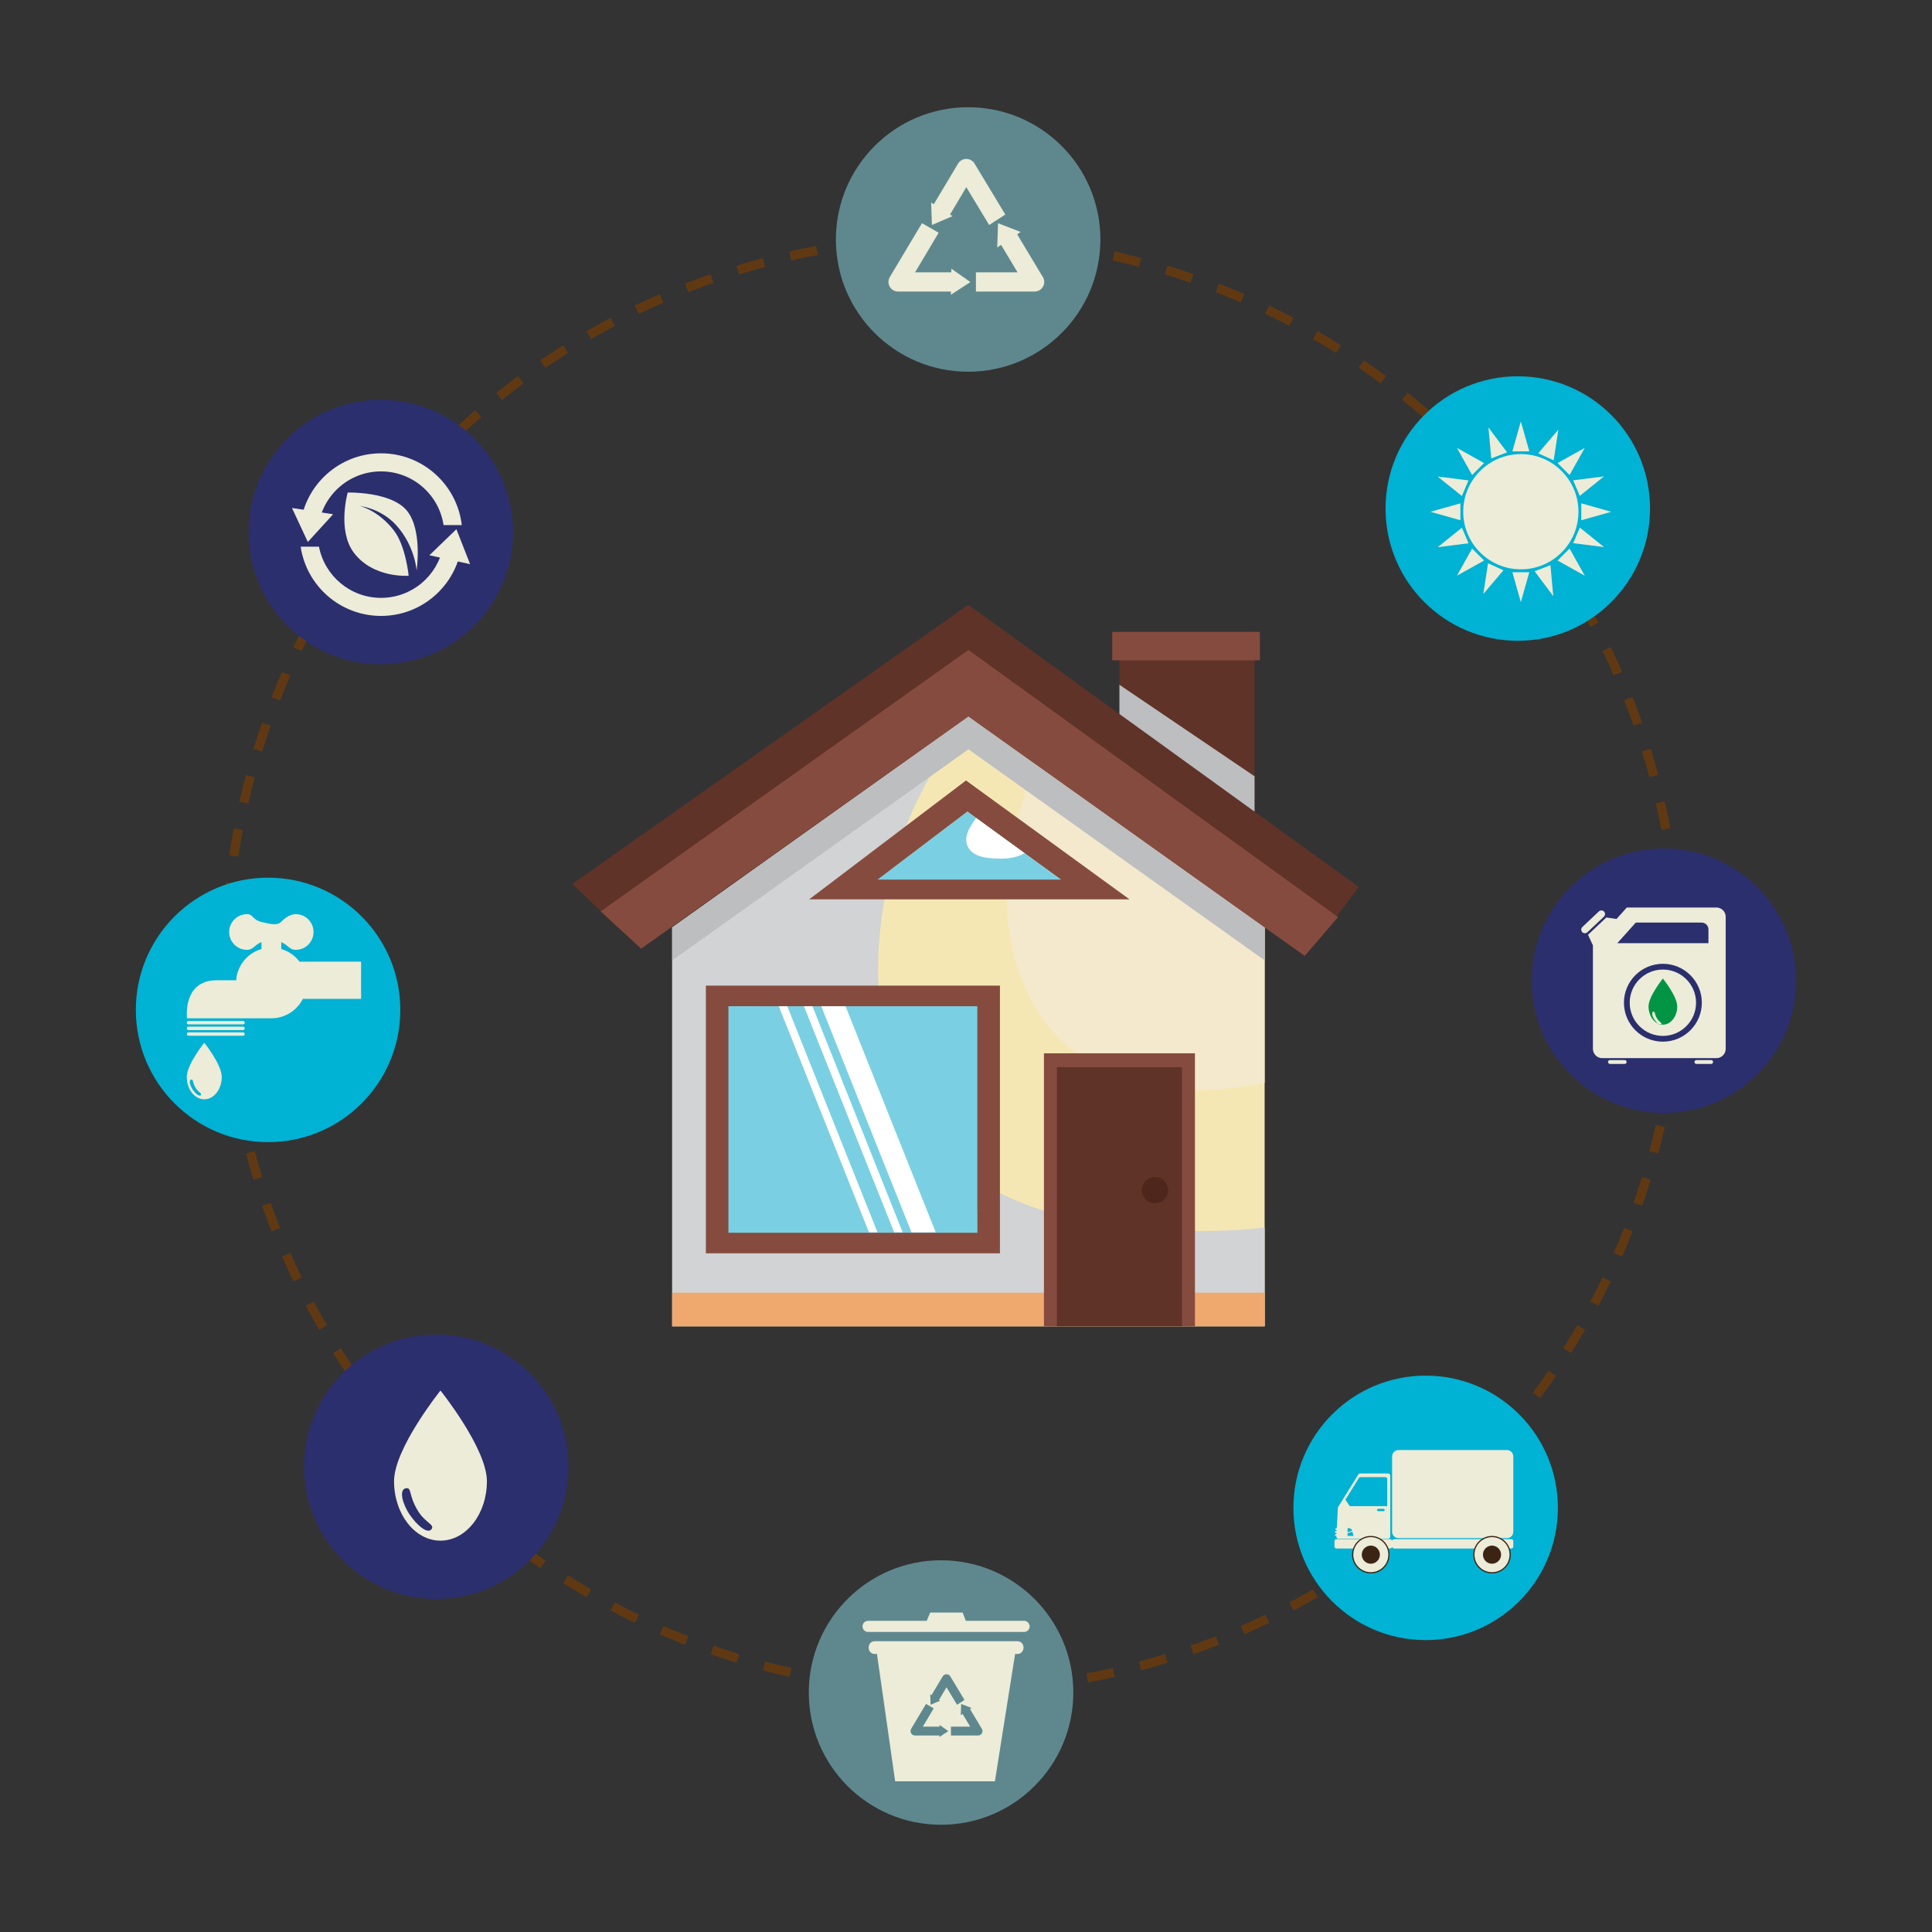 <svg id="eW3Pb0N2UCv1" xmlns="http://www.w3.org/2000/svg" xmlns:xlink="http://www.w3.org/1999/xlink" viewBox="0 0 425.196 425.196" shape-rendering="geometricPrecision" text-rendering="geometricPrecision">
<rect x="0" y="0" width="425.196" height="425.196" fill="#333333" stroke="none"/>
<style><![CDATA[
#eW3Pb0N2UCv2_tr {animation: eW3Pb0N2UCv2_tr__tr 11000ms linear infinite normal forwards}@keyframes eW3Pb0N2UCv2_tr__tr { 0% {transform: translate(212.598px,212.598px) rotate(0deg)} 100% {transform: translate(212.598px,212.598px) rotate(360deg)}}
]]></style>
<g id="eW3Pb0N2UCv2_tr" transform="translate(212.598,212.598) rotate(0)"><g transform="translate(-212.598,-212.598)"><g><path d="M369.391,212.202c0,88.287-71.564,159.851-159.858,159.851-88.275,0-159.845-71.564-159.845-159.851c0-88.281,71.57-159.852,159.845-159.852c88.293 0,159.858,71.57,159.858,159.852Z" fill="none" stroke="#603913" stroke-width="2" stroke-miterlimit="10" stroke-dasharray="5.979,5.979"/></g><path d="M125.131,322.79c0,16.072-13.033,29.103-29.105,29.103-16.075,0-29.108-13.031-29.108-29.103c0-16.076,13.033-29.105,29.108-29.105c16.072 0,29.105,13.029,29.105,29.105Z" fill="#2b2f6e"/><path d="M96.938,306.03c0,0-10.215,12.732-10.215,19.955c0,7.225,4.574,13.084,10.215,13.084c5.644,0,10.219-5.859,10.219-13.084c0-7.223-10.219-19.955-10.219-19.955Zm-2.004,30.555c-.859,1.049-3.152-.859-4.773-3.246-1.623-2.387-2.365-5.467-.902-5.783c1.461-.316.52,1.391,2.756,5.014c1.617,2.621,3.779,2.965,2.919,4.016Z" fill="#ececd8"/><path d="M363.143,111.919c0,16.072-13.031,29.105-29.103,29.105-16.077,0-29.108-13.033-29.108-29.105c0-16.074,13.031-29.105,29.108-29.105c16.072,0,29.103,13.031,29.103,29.105Z" fill="#00b2d4"/><g><path d="M347.389,112.618c0,7.004-5.676,12.68-12.682,12.68-7.001,0-12.68-5.676-12.68-12.68c0-7.002,5.678-12.68,12.68-12.68c7.006,0,12.682,5.678,12.682,12.68Z" fill="#ececd8"/><polygon points="332.844,99.332 336.575,99.332 334.707,92.745" fill="#ececd8"/><polygon points="336.575,125.936 332.844,125.936 334.707,132.528" fill="#ececd8"/><polygon points="348.01,110.772 348.01,114.501 354.598,112.633" fill="#ececd8"/><polygon points="321.409,114.501 321.409,110.772 314.818,112.633" fill="#ececd8"/><polygon points="342.795,101.911 345.434,104.547 348.774,98.571" fill="#ececd8"/><polygon points="326.62,123.36 323.984,120.723 320.643,126.7" fill="#ececd8"/><polygon points="323.984,104.547 326.62,101.911 320.643,98.571" fill="#ececd8"/><polygon points="345.434,120.723 342.795,123.36 348.774,126.7" fill="#ececd8"/><polygon points="346.217,105.71 347.678,109.139 353.01,104.842" fill="#ececd8"/><polygon points="323.201,119.563 321.739,116.129 316.407,120.428" fill="#ececd8"/><polygon points="347.684,116.11 346.229,119.544 353.022,120.401" fill="#ececd8"/><polygon points="321.734,109.161 323.19,105.727 316.395,104.873" fill="#ececd8"/><polygon points="338.538,99.76 341.932,101.309 342.969,94.544" fill="#ececd8"/><polygon points="330.878,125.512 327.487,123.96 326.446,130.729" fill="#ececd8"/><polygon points="341.223,124.383 337.739,125.721 341.844,131.202" fill="#ececd8"/><polygon points="328.198,100.889 331.678,99.549 327.575,94.067" fill="#ececd8"/></g><path d="M112.913,117.085c0,16.074-13.03,29.105-29.104,29.105-16.072,0-29.103-13.031-29.103-29.105c0-16.072,13.031-29.104,29.103-29.104c16.074,0,29.104,13.031,29.104,29.104Z" fill="#2b2f6e"/><g><polygon points="94.503,122.207 100.446,116.465 103.46,124.159" fill="#ececd8"/><polygon points="73.315,113.178 67.745,119.282 64.253,111.794" fill="#ececd8"/><g><path d="M70.104,115.561c1.011-6.689,6.785-11.816,13.758-11.816c6.972,0,12.748,5.127,13.76,11.816h4.008c-1.039-8.891-8.594-15.795-17.768-15.795-9.17,0-16.727,6.904-17.766,15.795h4.008Z" fill="#ececd8"/><path d="M97.524,120.311c-1.236,6.418-6.881,11.266-13.662,11.266-6.778,0-12.422-4.848-13.661-11.266h-4.035c1.282,8.627,8.715,15.242,17.696,15.242c8.982,0,16.416-6.615,17.699-15.242h-4.037Z" fill="#ececd8"/></g><path d="M89.938,126.713c0,0-7.861.631-12.127-5.162-3.613-4.9-1.291-13.158-1.291-13.158s9.546-.26,13.031,4c3.484,4.258,2.131,13.158,2.131,13.158s-.333-5.352-4.455-9.934c-3.363-3.742-7.998-4.258-7.998-4.258s4.049.953,7.482,5.418c2.582,3.355,3.227,9.936,3.227,9.936Z" fill="#ececd8"/></g><path d="M88.104,222.262c0,16.076-13.029,29.105-29.104,29.105-16.074,0-29.105-13.029-29.105-29.105c0-16.072,13.031-29.104,29.105-29.104c16.075,0,29.104,13.031,29.104,29.104Z" fill="#00b2d4"/><g><path d="M44.956,229.485c0,0-3.852,4.799-3.852,7.523c0,2.723,1.723,4.93,3.852,4.93c2.125,0,3.85-2.207,3.85-4.93c0-2.725-3.85-7.523-3.85-7.523ZM44.199,241.003c-.324.396-1.187-.324-1.799-1.221-.61-.9-.892-2.064-.341-2.182.553-.119.197.523,1.039,1.891.611.986,1.426,1.117,1.101,1.512Z" fill="#ececd8"/><g><path d="M79.465,211.641h-13.545c-.998-1.316-2.398-2.307-4.023-2.781v-1.522c1.621.744,1.837,1.709,3.178,1.709c2.17,0,3.93-1.76,3.93-3.932c0-2.17-1.76-3.932-3.93-3.932-1.367,0-2.588,1.061-3.276,1.756-.684.699-2,.531-4.158,0-2.16-.529-1.909-1.756-3.274-1.756-2.171,0-3.931,1.762-3.931,3.932c0,2.172,1.76,3.932,3.931,3.932c1.336,0,1.688-1.115,3.178-1.713v1.525c-3.055.891-5.33,3.6-5.576,6.881-1.543,0-3.064,0-4.297,0-7.527,0-6.524,8.365-6.524,8.365h18.571c3.031,0,5.652-1.736,6.936-4.268h12.811v-8.197Z" fill="#ececd8"/><path d="M53.489,224.692h-12.006c-.208,0-.378.17-.378.377s.17.377.378.377h12.006c.207,0,.376-.17.376-.377s-.169-.377-.376-.377Z" fill="#ececd8"/><path d="M53.489,225.946h-12.006c-.208,0-.378.17-.378.379c0,.205.17.375.378.375h12.006c.207,0,.376-.17.376-.375c0-.209-.169-.379-.376-.379Z" fill="#ececd8"/><path d="M53.489,227.202h-12.006c-.208,0-.378.168-.378.375c0,.209.17.379.378.379h12.006c.207,0,.376-.17.376-.379c0-.207-.169-.375-.376-.375Z" fill="#ececd8"/></g></g><path d="M242.174,52.706c0,16.074-13.031,29.103-29.106,29.103-16.072,0-29.103-13.029-29.103-29.103s13.031-29.106,29.103-29.106c16.075 0,29.106,13.031,29.106,29.106Z" fill="#5f888e"/><g><g><path d="M214.479,36.001c-.383-.635-1.07-1.025-1.813-1.025-.742,0-1.429.391-1.812,1.025l-5.697,9.533l3.756,1.973l3.753-6.312l5.028,8.324l3.553-2.301-6.768-11.217Z" fill="#ececd8"/><path d="M209.655,59.934h-8.264L206.584,51.219l-3.675-2.094-7.072,11.832c-.393.654-.403,1.467-.027,2.131.374.664,1.078,1.074,1.841,1.074h12.112l-.107-4.228Z" fill="#ececd8"/><path d="M229.372,60.752l-5.695-9.49-3.635,2.162l3.902,6.51h-9.162v4.228h12.917c1.168,0,2.116-.945,2.116-2.115-0-.486-.167-.938-.443-1.295Z" fill="#ececd8"/></g><polygon points="209.374,59.127 213.563,62.077 209.266,64.87" fill="#ececd8"/><polygon points="209.639,47.565 205.094,49.518 204.928,44.573" fill="#ececd8"/><polygon points="219.469,54.456 219.655,49.126 224.628,51.051" fill="#ececd8"/></g><path d="M236.215,372.493c0,16.072-13.033,29.103-29.107,29.103-16.075,0-29.105-13.031-29.105-29.103c0-16.074,13.031-29.105,29.105-29.105c16.074,0,29.107,13.031,29.107,29.105Z" fill="#5f888e"/><g><path d="M225.376,356.71h-12.828l-.682-1.809h-7.15l-.762,1.809h-12.903c-.679,0-1.226.547-1.226,1.227c0,.676.547,1.227,1.226,1.227h34.325c.68,0,1.226-.551,1.226-1.227c0-.68-.546-1.227-1.226-1.227Z" fill="#ececd8"/><path d="M223.96,361.204h-31.493c-.717,0-1.299.627-1.299,1.402c0,.773.582,1.4,1.299,1.4h.536l4.004,28.02h21.95l4.447-28.02h.557c.719,0,1.299-.627,1.299-1.4c0-.775-.58-1.402-1.299-1.402Zm-18.963,11.869l2.473-4.131c.176-.295.494-.473.836-.473s.662.178.838.473l3.122,5.182-1.638,1.064-2.322-3.848-1.655,2.781.256.162-2.1.904-.078-2.285.268.17Zm1.738,9.203l.006-.326h-5.374c-.35,0-.675-.189-.847-.496-.174-.307-.17-.682.012-.984l3.267-5.465l1.7.969-2.401,4.023h3.68l.005-.373l1.936,1.363-1.985,1.289Zm8.515-.326h-5.967v-1.953h4.23l-1.67-2.789-.395.26.085-2.463l2.295.891-.353.234l2.547,4.246c.128.166.205.371.205.596c0,.543-.437.979-.978.979Z" fill="#ececd8"/></g><path d="M395.301,215.833c0,16.074-13.031,29.104-29.103,29.104-16.076,0-29.106-13.029-29.106-29.104s13.029-29.104,29.106-29.104c16.072,0,29.103,13.029,29.103,29.104Z" fill="#2b2f6e"/><g><g><path d="M377.743,199.723h-19.711l-2.262,2.525-2.238-.33-4.043,3.812l1.08,2.324v22.771c0,1.131.92,2.051,2.053,2.051h25.121c1.131,0,2.051-.92,2.051-2.051v-29.053c0-1.133-.919-2.051-2.051-2.051Zm-11.774,29.527c-4.726,0-8.572-3.844-8.572-8.572c0-4.725,3.846-8.568,8.572-8.568c4.727,0,8.571,3.844,8.571,8.568c0,4.728-3.844,8.572-8.571,8.572Zm10.028-21.674h-20.057l4.064-4.535h14.484c.832,0,1.508.676,1.508,1.508v3.027Z" fill="#ececd8"/><path d="M365.969,213.379c-4.027,0-7.301,3.275-7.301,7.299c0,4.027,3.274,7.305,7.301,7.305c4.024,0,7.301-3.277,7.301-7.305c0-4.023-3.277-7.299-7.301-7.299Z" fill="#ececd8"/></g><path d="M365.969,215.356c0,0-3.158,3.914-3.158,6.135c0,2.223,1.414,4.021,3.158,4.021c1.743,0,3.157-1.799,3.157-4.021c0-2.221-3.157-6.135-3.157-6.135Zm-.357,10.066c-.267.322-.977-.264-1.477-.998-.502-.734-.732-1.682-.279-1.777.451-.098.16.426.852,1.541.499.807,1.168.912.904,1.234Z" fill="#009444"/><path d="M349.352,205.172c-.324.303-.83.289-1.133-.033v0c-.303-.32-.289-.828.033-1.131l3.633-3.424c.321-.305.829-.289,1.131.033v0c.303.32.288.826-.033,1.131l-3.631,3.424Z" fill="#ececd8"/><path d="M357.993,233.725c0,.234-.192.424-.426.424h-3.251c-.234,0-.424-.189-.424-.424v0c0-.234.19-.426.424-.426h3.251c.234,0,.426.191.426.426v0Z" fill="#ececd8"/><path d="M377.018,233.725c0,.234-.189.424-.423.424h-3.254c-.236,0-.424-.189-.424-.424v0c0-.234.188-.426.424-.426h3.254c.234,0,.423.191.423.426v0Z" fill="#ececd8"/></g><path d="M342.864,331.85c0,16.074-13.027,29.105-29.102,29.105s-29.105-13.031-29.105-29.105c0-16.072,13.031-29.103,29.105-29.103s29.102,13.031,29.102,29.103Z" fill="#00b2d4"/><g><g><path d="M294.002,337.622c-.113,0-.203.092-.203.205c0,.111.09.203.203.203h.108l-.004.135c-.008.127.039.25.125.34.085.092.207.143.332.143h10.943c.254,0,.459-.205.459-.457v-13.445c0-.256-.205-.459-.459-.459h-6.175c-.159,0-.307.082-.391.217l-4.43,7.125c-.039.066-.062.142-.066.219l-.24,4.477h-.117c-.115,0-.207.094-.207.205c0,.113.092.203.207.203h.096l-.012.23h-.168c-.113,0-.203.09-.203.201c0,.113.09.205.203.205h.146l-.016.254h-.131Zm2.573.408v-.594l1.058-.33c.137.428.256.924.256.924h-1.314Zm0-.812v-.894c0,0,.629-.037.82.205.053.066.111.207.17.379l-.99.311Zm7.92-4.646h-1.182c-.141,0-.248-.111-.248-.248c0-.137.107-.248.248-.248h1.182c.137,0,.248.111.248.248c0,.137-.111.248-.248.248Zm-5.432-7.289c.074-.121.205-.191.346-.191h5.486c.225,0,.406.182.406.406v5.971h-8.244l-.961-1.414l2.967-4.771Z" fill="#ececd8"/><path d="M331.657,319.129h-23.881c-.772,0-1.397.627-1.397,1.398v16.59c0,.771.625,1.398,1.397,1.398h23.881c.767,0,1.392-.627,1.392-1.398v-16.59c0-.771-.625-1.398-1.392-1.398Z" fill="#ececd8"/><path d="M332.54,338.743h-25.649c-.283,0-.512.166-.512.369c0-.203-.229-.369-.512-.369h-11.668c-.279,0-.509.166-.509.369v1.318c0,.201.23.369.509.369h11.668c.283,0,.512-.168.512-.369c0,.201.229.369.512.369h25.649c.283,0,.509-.168.509-.369v-1.318c0-.203-.226-.369-.509-.369Z" fill="#ececd8"/></g><path d="M301.692,338.03c-2.279,0-4.127,1.846-4.127,4.123s1.848,4.123,4.127,4.123c2.273,0,4.121-1.846,4.121-4.123s-1.848-4.123-4.121-4.123Z" fill="#3c2415"/><path d="M301.692,338.295c-2.133,0-3.858,1.727-3.858,3.857s1.725,3.855,3.858,3.855c2.129,0,3.855-1.725,3.855-3.855s-1.727-3.857-3.855-3.857Zm0,5.852c-1.103,0-1.996-.893-1.996-1.994s.893-1.996,1.996-1.996c1.1,0,1.994.895,1.994,1.996s-.895,1.994-1.994,1.994Z" fill="#ececd8"/><path d="M328.364,338.03c-2.28,0-4.123,1.846-4.123,4.123s1.843,4.123,4.123,4.123c2.277,0,4.121-1.846,4.121-4.123s-1.843-4.123-4.121-4.123Z" fill="#3c2415"/><path d="M328.364,338.295c-2.131,0-3.857,1.727-3.857,3.857s1.726,3.855,3.857,3.855c2.129,0,3.855-1.725,3.855-3.855s-1.726-3.857-3.855-3.857Zm0,5.852c-1.103,0-1.997-.893-1.997-1.994s.893-1.996,1.997-1.996c1.102,0,1.994.895,1.994,1.996s-.893,1.994-1.994,1.994Z" fill="#ececd8"/></g></g></g><g transform="matrix(.784 0 0 0.784 45.817 45.817)"><rect width="37.93" height="50.458" rx="0" ry="0" transform="translate(255.801 118.945)" fill="#603328"/><rect width="41.445" height="7.982" rx="0" ry="0" transform="translate(253.784 118.945)" fill="#864b3f"/><polygon points="255.801,133.79 255.801,169.402 293.731,169.402 293.731,159.471" fill="#bcbec0"/><g><polygon points="296.563,201.92 296.563,313.868 130.261,313.868 130.261,201.92 213.416,142.678" fill="#f5e7b4"/><path d="M287.129,286.927c-21.982.966-48.359-.973-67.891-12.079-22.566-12.84-31.658-38.19-31.161-63.307.51-25.362,10.152-48.946,25.607-68.667l-.268-.196-83.156,59.243v111.947h166.302v-27.705c-3.139.373-6.289.635-9.434.764Z" fill="#d1d3d4"/><path d="M226.172,209.579c4.109,16.007,13.907,28.621,29.781,34.426c11.218,4.096,23.205,4.277,34.944,2.465c1.77-.264,3.686-.575,5.665-.961v-43.589l-64.289-45.804c-6.611,16.909-10.718,35.499-6.102,53.463Z" fill="#f4e9cc"/><polygon points="213.416,142.678 130.261,201.92 130.261,211.145 213.416,151.903 296.563,211.145 296.563,201.92" fill="#bcbec0"/><rect width="166.302" height="9.428" rx="0" ry="0" transform="translate(130.261 304.44)" fill="#efa96f"/><g><rect width="82.549" height="75.144" rx="0" ry="0" transform="translate(139.708 218.241)" fill="#864b3f"/><rect width="69.846" height="63.575" rx="0" ry="0" transform="translate(146.06 224.025)" fill="#7ad0e2"/><path d="M178.615,274.743c-9.535-5.023-16.75-11.384-21.11-21.408-3.968-9.128-4.243-19.452-3.092-29.31h-8.353v63.575h69.846v-6.563c-12.23,2.892-26.715-.723-37.29-6.294Z" opacity="0.5" fill="#7ad0e2"/><g><g><polygon points="187.883,287.496 162.559,224.025 160.174,224.025 185.498,287.496" fill="#fff"/></g><g><polygon points="194.957,287.496 169.626,224.025 167.236,224.025 192.566,287.496" fill="#fff"/></g><g><polygon points="204.234,287.496 178.91,224.025 172.102,224.025 197.425,287.496" fill="#fff"/></g></g></g><g><rect width="42.39" height="76.628" rx="0" ry="0" transform="translate(234.611 237.239)" fill="#864b3f"/><rect width="35.147" height="72.751" rx="0" ry="0" transform="translate(238.234 241.117)" fill="#603328"/><path d="M269.462,275.653c0,2.031-1.654,3.683-3.681,3.683-2.04,0-3.689-1.652-3.689-3.683c0-2.035,1.648-3.681,3.689-3.681c2.027,0,3.681,1.647,3.681,3.681Z" fill="#4e261c"/></g><g><path d="M212.736,160.651L168.729,194.011h89.885l-45.878-33.36Zm.396,8.751l26.189,19.041h-51.296l25.106-19.041Z" fill="#864b3f"/><polygon points="213.132,169.402 239.322,188.443 188.026,188.443" fill="#7ad0e2"/><path d="M222.529,182.598c2.765.011,4.905-.558,6.63-1.541l-13.564-9.86c-1.6,2.121-3.115,4.456-2.739,6.751.668,4.075,5.395,4.624,9.673,4.649Z" fill="#fff"/><path d="M232.51,184.554c-4.127,2.307-9.229,2.6-14.104,2.032-5.318-.62-9.124-2.819-10.594-7.024-.808-2.316-.195-4.635.964-6.849l-20.75,15.731h51.296l-6.014-4.373c-.256.166-.527.331-.798.483Z" opacity="0.5" fill="#7ad0e2"/></g><polygon points="102.196,189.718 213.373,111.329 323,190.55 313.065,203.749 213.373,132.78 115.446,202.25" fill="#603328"/><polygon points="121.535,207.862 213.416,142.678 307.813,209.898 317.166,198.997 213.416,124.02 110.182,197.393" fill="#864b3f"/></g></g></svg>
